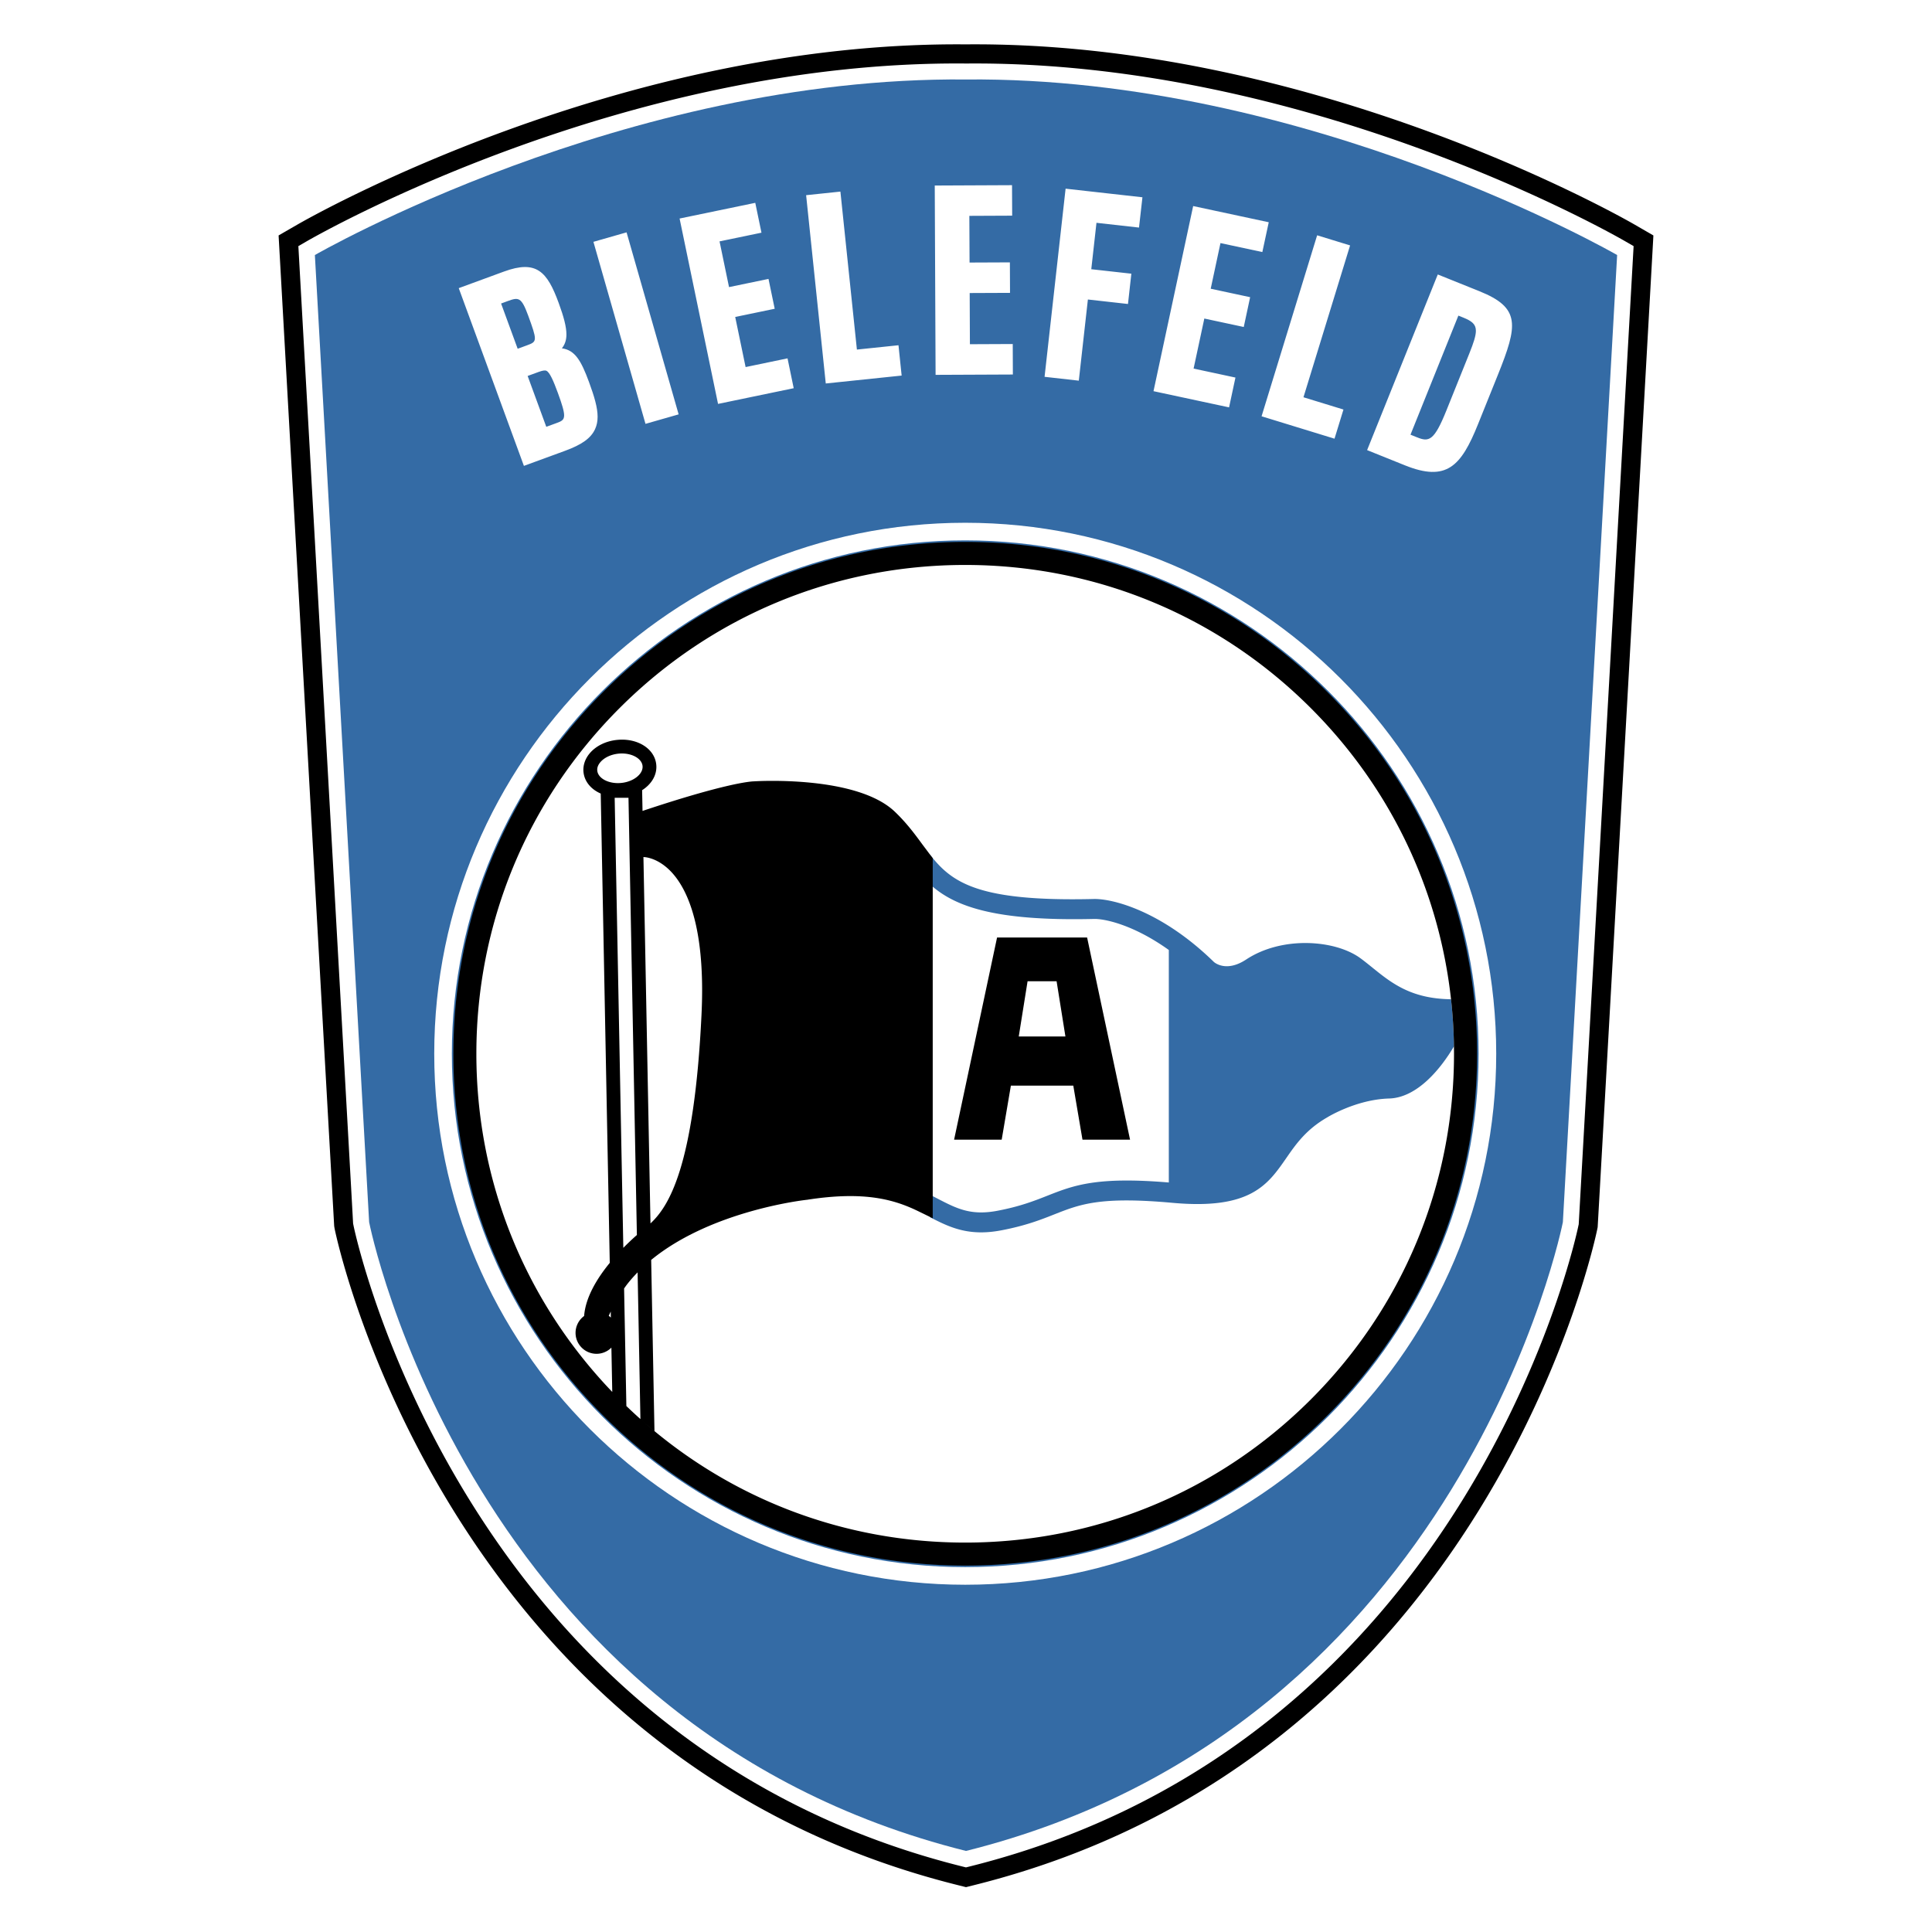 <svg xmlns="http://www.w3.org/2000/svg" width="2500" height="2500" viewBox="0 0 192.756 192.756"><g fill-rule="evenodd" clip-rule="evenodd"><path fill="#fff" d="M0 0h192.756v192.756H0V0z"/><path d="M96.377 2.834c-35.033-.31-66.2 17.442-67.51 18.198L26.151 22.6l5.609 99.975.068.35c.104.527 11.058 53.625 63.315 66.689l1.234.309 1.236-.309c52.258-13.064 63.209-66.162 63.314-66.697l.068-.342 5.609-99.975-2.715-1.567c-1.309-.757-32.479-18.509-67.512-18.199z" fill="#fff"/><path d="M96.377 4.427c-34.61-.312-65.42 17.237-66.714 17.985l-1.867 1.077 5.544 98.818c.017.133.051.305.051.305.103.521 10.826 52.629 62.137 65.457l.849.213.849-.213c51.377-12.844 62.037-64.938 62.139-65.461l.033-.164c.018-.137 5.529-98.368 5.529-98.368l.031-.586-1.865-1.078c-1.292-.748-32.091-18.298-66.716-17.985zm.01 1.911c34.113-.312 64.474 16.991 65.751 17.728l.848.49c-.066 1.158-5.471 97.508-5.477 97.596l-.02.082c-.102.521-10.627 51.455-60.727 63.98l-.386.096-.386-.096c-50.067-12.518-60.625-63.461-60.726-63.973a8.957 8.957 0 0 1-.035-.174c0-.162-5.03-89.811-5.461-97.512l.848-.49c1.276-.737 31.653-18.04 65.75-17.728H96.387v.001z"/><path d="M96.377 7.93c-34.073-.318-64.962 17.515-64.962 17.515l5.414 96.49s9.872 50.314 59.549 62.734c49.679-12.42 59.55-62.734 59.55-62.734l5.414-96.49S130.451 7.612 96.377 7.93z" fill="#346ba5"/><path d="M43.324 105.133c0 29.213 23.765 52.977 52.977 52.977 29.213 0 52.977-23.764 52.977-52.977 0-29.211-23.764-52.977-52.977-52.977-29.213 0-52.977 23.765-52.977 52.977zm3.821 0c0-27.104 22.052-49.156 49.155-49.156 27.104 0 49.155 22.052 49.155 49.156s-22.051 49.156-49.155 49.156c-27.103 0-49.155-22.053-49.155-49.156zm-2.064 0c0-28.242 22.978-51.22 51.22-51.22 28.243 0 51.219 22.978 51.219 51.22s-22.977 51.219-51.219 51.219c-28.243 0-51.22-22.977-51.22-51.219z" fill="#fff"/><path d="M107.082 108.311l.918 5.396h4.746l-4.285-20.172h-8.984l-4.287 20.172h4.748l.918-5.396h6.226zm-5.441-4.899l.881-5.514h2.895l.881 5.514h-4.657z"/><path d="M135.73 95.603c-2.51-1.841-7.809-2.243-11.396.125-1.92 1.268-3.07.376-3.219.252-5.236-5.119-10.162-6.35-12.037-6.286-11.508.273-14.12-1.636-16.3-4.438v2.963c2.399 2.187 6.36 3.701 16.356 3.465 1.004-.034 3.902.536 7.479 3.096v23.197c-7.238-.605-9.508.291-12.125 1.322-1.33.523-2.705 1.066-4.955 1.496-2.667.51-4.053-.207-5.971-1.195a40.359 40.359 0 0 0-.784-.402v2.236c1.965 1.016 3.856 1.941 7.128 1.316 2.434-.463 3.965-1.068 5.312-1.602 2.547-1.004 4.557-1.795 11.766-1.141 7.762.707 9.494-1.795 11.33-4.439.969-1.4 1.975-2.85 4.061-4.062l.018-.008.014-.01c.027-.018 2.891-1.795 6.184-1.889 2.832-.08 5.182-3.018 6.471-5.201a49.904 49.904 0 0 0-.291-4.703c-3.996-.045-5.953-1.627-7.85-3.159-.407-.328-.788-.638-1.191-.933z" fill="#346ba5"/><path d="M132.41 69.025c-9.646-9.646-22.469-14.958-36.11-14.958-13.64 0-26.464 5.312-36.109 14.958-9.646 9.644-14.957 22.469-14.957 36.108 0 13.641 5.312 26.465 14.957 36.109 9.645 9.646 22.47 14.957 36.109 14.957 13.641 0 26.463-5.311 36.11-14.957 9.645-9.645 14.957-22.469 14.957-36.109 0-13.639-5.312-26.464-14.957-36.108zm-71.084 10.57h1.378c.015.837.491 25.565.838 43.622-.367.322-.839.758-1.353 1.281-.35-18.131-.847-44.013-.863-44.903zm2.87 5.914h.014c.056 0 1.373.02 2.743 1.459 1.458 1.533 3.098 4.816 3.098 11.831 0 .758-.02 1.559-.06 2.408-.734 15.334-3.312 19.189-5.092 20.854l-.703-36.552zm-2.194-7.397c-1.225.13-2.33-.43-2.412-1.222-.037-.344.133-.633.282-.816.382-.472 1.063-.801 1.822-.881 1.224-.129 2.329.432 2.413 1.223.081.792-.882 1.568-2.105 1.696zm.628 49.943c.309-.389.639-.758.984-1.111l.281 14.637a50.428 50.428 0 0 1-1.402-1.301l-.227-11.725a8.76 8.76 0 0 1 .364-.5zm-1.686 3.398a2.165 2.165 0 0 0-.209-.174 9.64 9.64 0 0 1 .199-.42l.01.594zm69.841 8.166c-9.211 9.211-21.459 14.285-34.485 14.285-12.065 0-23.46-4.355-32.396-12.318.458.408.921.809 1.392 1.197l-.328-17.08c6.073-4.979 15.451-5.992 15.559-6.002l.025-.002.027-.006c5.781-.893 8.728.029 11.048 1.156l1.431.697V85.624l-1.029-1.373c-.735-1.001-1.567-2.136-2.749-3.264-3.756-3.594-13.459-3.068-14.051-3.033-.4.011-2.877.201-11.124 2.952l-.04-2.07c.875-.555 1.422-1.396 1.422-2.318 0-.082-.005-.164-.013-.247-.167-1.587-1.892-2.663-3.927-2.449-1.131.118-2.134.623-2.75 1.384-.441.544-.647 1.195-.581 1.828.101.956.765 1.724 1.719 2.139l.901 46.825c-1.262 1.541-2.42 3.432-2.558 5.299a2.084 2.084 0 0 0-.855 1.68c0 1.154.939 2.092 2.094 2.092.579 0 1.104-.236 1.482-.617l.086 4.422c-8.75-9.123-13.558-21.061-13.558-33.74 0-13.026 5.074-25.272 14.285-34.484 9.212-9.21 21.459-14.284 34.485-14.284s25.274 5.073 34.485 14.284c9.211 9.212 14.285 21.458 14.285 34.484.003 13.026-5.071 25.274-14.282 34.485z"/><path d="M56.06 34.75c.298-.375.452-.812.452-1.378 0-.767-.265-1.764-.77-3.142-1.148-3.132-2.21-4.328-5.467-3.135l-4.506 1.653 6.502 17.733 4.109-1.506c1.679-.615 2.572-1.258 2.985-2.148.177-.382.258-.791.258-1.247 0-.909-.322-2.004-.849-3.441-.807-2.2-1.42-3.205-2.714-3.389zm-2.694-1.013c0 .426-.273.527-.814.726l-.904.331-1.654-4.513.647-.238c1.09-.399 1.373-.423 2.054 1.436.449 1.225.671 1.874.671 2.258zm1.137 8.846l-1.86-5.073 1.067-.391c.42-.155.661-.192.807-.125.332.154.696.994 1.142 2.208.43 1.174.624 1.835.624 2.237 0 .491-.288.597-.783.779l-.997.365zM62.054 23.313l-2.848.815 5.195 18.16 3.307-.946-5.195-18.16-.459.131zM74.389 36.623l-1.037-5 3.941-.817-.62-2.979-3.938.817-.946-4.562 4.183-.867-.619-2.978-.467.097-7.083 1.469 3.836 18.495 7.549-1.566-.616-2.979c.001.001-3.446.716-4.183.87zM85.493 34.877l-1.645-15.761-.475.049-2.946.308 1.96 18.787 7.57-.789-.315-3.026-4.149.432zM96.768 34.342c-.003-.741-.02-4.364-.022-5.106.743-.002 4.024-.017 4.024-.017l-.014-3.042-4.023.017-.021-4.658 4.272-.019-.014-3.042-.479.002-7.231.033.083 18.889 7.71-.034-.012-3.042-4.273.019zM106.262 19.298l-2.045 18.297 3.416.383.906-8.097 4 .448.336-3.023-3.998-.446c.082-.721.438-3.909.518-4.63l4.244.475.342-3.022-7.666-.859-.053.474zM121.766 24.252l4.178.895.639-2.973-7.541-1.616-.1.467-3.857 18.003 7.539 1.615.637-2.974-4.176-.896c.154-.726.914-4.268 1.07-4.993l3.934.843.637-2.973-3.934-.844.974-4.554zM131.412 23.476l-.141.457-5.404 17.6 7.277 2.235.893-2.909-3.99-1.224 4.652-15.149-3.287-1.01zM147.6 29.054l-4.152-1.67-.18.443-6.871 17.081 3.785 1.523c4.146 1.667 5.596.083 7.275-4.095l1.994-4.954c1.983-4.934 2.278-6.669-1.851-8.328zm-1.62 2.627c.869.35 1.27.663 1.27 1.325 0 .496-.225 1.188-.646 2.238l-2.299 5.716c-1.223 3.042-1.744 3.148-2.918 2.676l-.662-.267 4.777-11.88.478.192z" fill="#fff"/></g></svg>